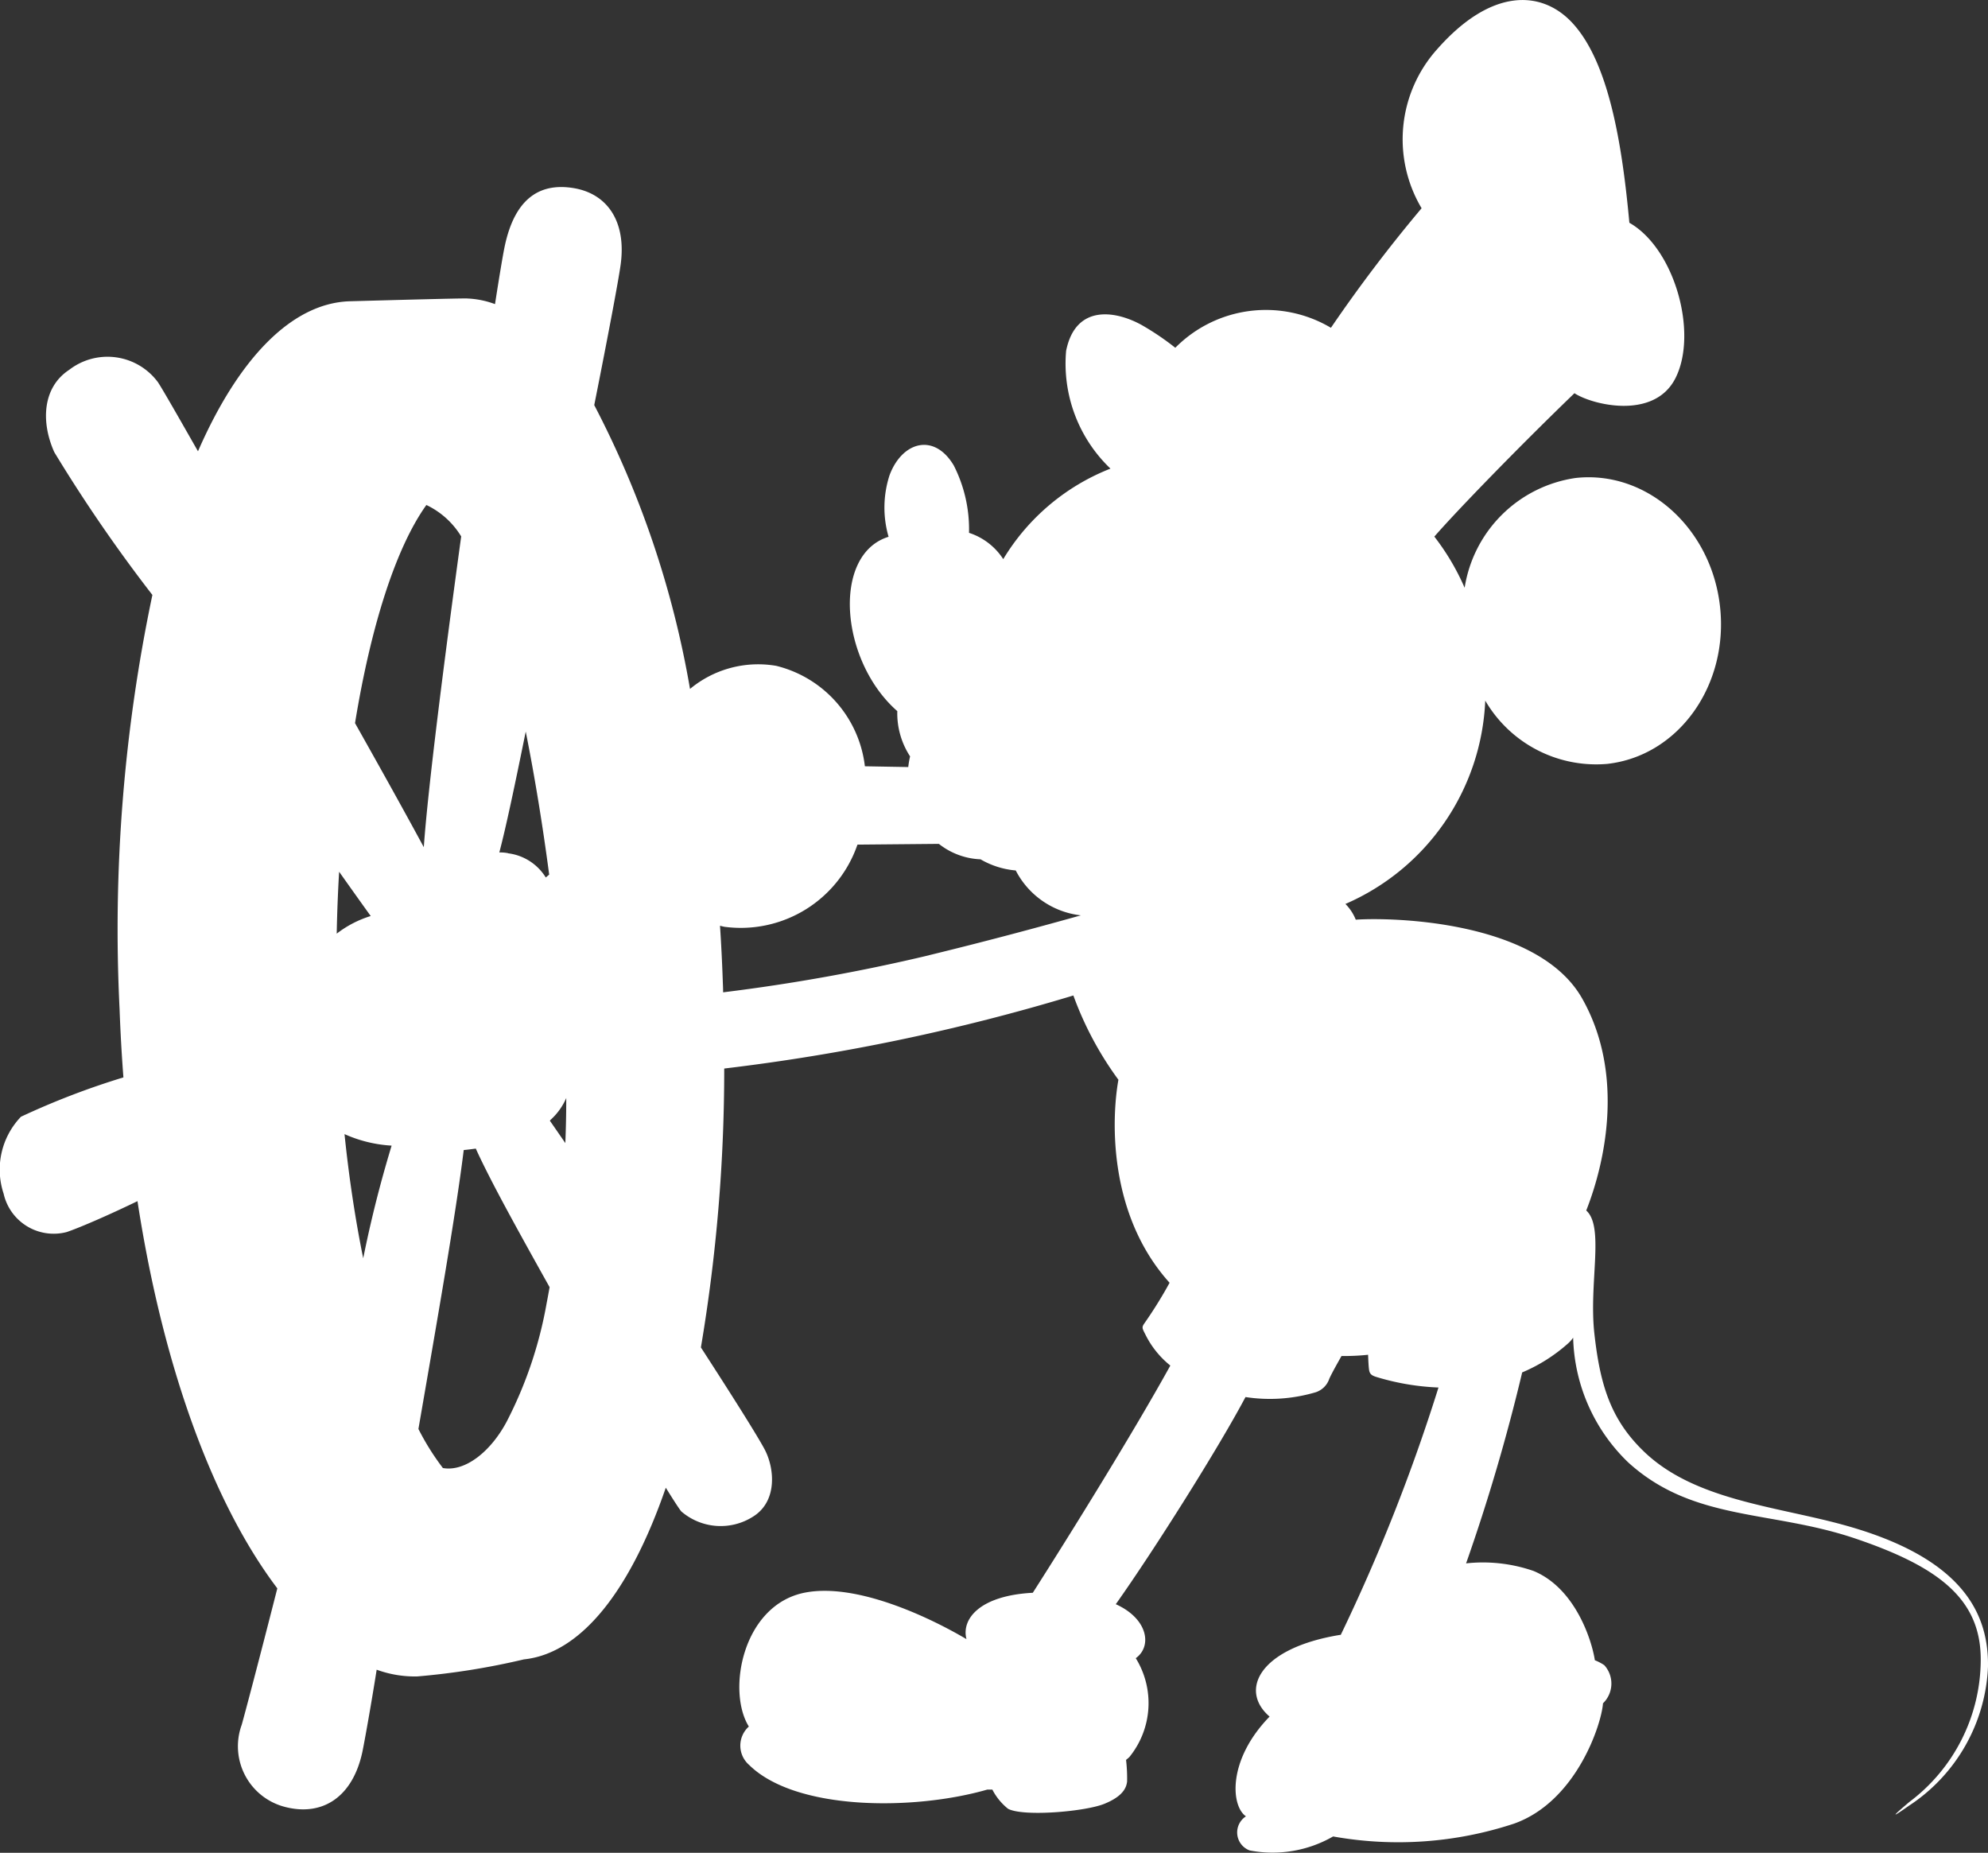 <svg xmlns="http://www.w3.org/2000/svg" xmlns:xlink="http://www.w3.org/1999/xlink" width="93.25" height="86.898" viewBox="0 0 93.25 86.898">
  <rect x="0" y="0" width="93.25" height="86.898" fill="#333333" stroke="none"/>
  <defs>
    <clipPath id="clip-path">
      <rect id="長方形_320" data-name="長方形 320" width="93.25" height="86.898" transform="translate(0 0)" fill="#fff"/>
    </clipPath>
  </defs>
  <g id="steamboat_illust01" transform="translate(-91.471 3.688)">
    <g id="グループ_287" data-name="グループ 287" transform="translate(91.471 -3.688)">
      <g id="グループ_286" data-name="グループ 286" clip-path="url(#clip-path)">
        <path id="パス_813" data-name="パス 813" d="M86.353,71.488c-3.167-.851-6.849-1.155-9.188-3.357-1.586-1.5-2.105-3.114-2.379-5.585-.264-2.377.482-5-.381-5.771.956-2.427,1.757-6.5-.189-9.94-2.076-3.672-8.936-3.817-10.622-3.7a2.215,2.215,0,0,0-.485-.738,10.9,10.9,0,0,0,6.559-9.537,6.023,6.023,0,0,0,5.72,2.968c3.334-.369,5.7-3.669,5.293-7.371s-3.441-6.407-6.773-6.039a6.163,6.163,0,0,0-5.207,5.15,11.209,11.209,0,0,0-1.421-2.4c1.061-1.222,4.013-4.26,6.572-6.726.809.536,3.744,1.284,4.744-.718,1.06-2.12-.048-6.071-2.168-7.276C76.09,6.78,75.464,2.829,73.682,1c-1.392-1.429-3.71-1.59-6.263,1.3a6.327,6.327,0,0,0-.737,7.467,69.807,69.807,0,0,0-4.253,5.607,5.978,5.978,0,0,0-7.3.937,12.614,12.614,0,0,0-1.582-1.07c-1.212-.669-3.093-.989-3.539,1.212a6.809,6.809,0,0,0,2.08,5.526,10.241,10.241,0,0,0-5.029,4.245,3.023,3.023,0,0,0-1.606-1.233,6.6,6.6,0,0,0-.715-3.16c-.921-1.549-2.428-1.116-3.013.46a4.919,4.919,0,0,0-.045,2.885c-2.666.822-2.287,5.813.409,8.177a3.7,3.7,0,0,0,.6,2.123,4.278,4.278,0,0,0-.086.5l-2.034-.036a5.513,5.513,0,0,0-4.16-4.711,5,5,0,0,0-4.043,1.083A45.277,45.277,0,0,0,27.874,19c.654-3.283,1.131-5.817,1.235-6.565.29-2.064-.638-3.359-2.211-3.614-1.415-.229-2.721.3-3.231,2.764-.085.415-.244,1.365-.448,2.679A4.164,4.164,0,0,0,21.914,14c-.027-.024-5.538.131-5.538.131-2.668.1-5.165,2.628-7.089,7.035-.952-1.67-1.627-2.852-1.872-3.23a2.94,2.94,0,0,0-4.167-.592c-1.283.84-1.319,2.495-.7,3.866a71.709,71.709,0,0,0,4.6,6.694A76.144,76.144,0,0,0,5.609,47.332c.04,1.091.1,2.154.18,3.2A36.177,36.177,0,0,0,.983,52.377,3.578,3.578,0,0,0,.17,55.985a2.407,2.407,0,0,0,2.96,1.8c.649-.222,1.977-.8,3.319-1.449,1.258,8.178,3.709,14.4,6.559,18.161-.91,3.572-1.512,5.836-1.668,6.393A2.937,2.937,0,0,0,13.4,84.756c1.738.436,3.149-.475,3.6-2.6.094-.45.413-2.221.668-3.844a5.243,5.243,0,0,0,1.9.316,34.146,34.146,0,0,0,5.007-.8c2.7-.283,5-3.252,6.655-8.052.373.6.632,1,.729,1.114a2.828,2.828,0,0,0,3.366.241c1.155-.721,1.012-2.281.53-3.174-.365-.678-1.537-2.535-2.978-4.76a78.4,78.4,0,0,0,1.094-13.081,95.322,95.322,0,0,0,16.377-3.426,15.759,15.759,0,0,0,2.113,3.953c-.318,1.762-.515,6.29,2.4,9.521A20.291,20.291,0,0,1,53.7,62.037c-.167.233-.128.246.066.633a4.314,4.314,0,0,0,1.13,1.377c-1.724,3.125-4.734,7.97-6.451,10.657-2.492.13-3.359,1.231-3.111,2.174-1.76-1.039-5.157-2.644-7.564-2.184-2.936.561-3.689,4.609-2.644,6.284a1.2,1.2,0,0,0,.012,1.8c2.193,2.161,7.747,2.143,11.168,1.158.037,0,.073,0,.111,0l.131,0a2.786,2.786,0,0,0,.737.9c.726.38,3.62.132,4.518-.234s1.031-.775,1.065-1.041a7.41,7.41,0,0,0-.049-1.018c.053-.045.106-.087.156-.135a4.006,4.006,0,0,0,.3-4.636c.776-.555.577-1.85-.937-2.532,1.83-2.584,4.842-7.367,6.084-9.716a7.55,7.55,0,0,0,3.3-.227,1,1,0,0,0,.631-.632c.126-.277.4-.761.573-1.067a10.189,10.189,0,0,0,1.246-.057c.011.293.025.556.044.692.033.233.137.288.4.366a11.555,11.555,0,0,0,2.858.478,85.792,85.792,0,0,1-4.59,11.614l0-.016c-3.823.616-4.774,2.6-3.332,3.836-1.991,2.047-1.812,4.2-1.109,4.678a.9.9,0,0,0,.175,1.6,5.685,5.685,0,0,0,3.913-.656,17.325,17.325,0,0,0,8.484-.6c2.938-1.04,4.114-4.691,4.175-5.644a1.286,1.286,0,0,0,.062-1.789,2.352,2.352,0,0,0-.443-.232c-.132-.884-.894-3.369-2.878-4.188a7.259,7.259,0,0,0-3.162-.355A89.251,89.251,0,0,0,71.4,64.369a7.747,7.747,0,0,0,2.123-1.334,1.6,1.6,0,0,0,.268-.295,8.407,8.407,0,0,0,2.582,5.849c3.052,2.776,6.683,2.227,10.651,3.57s5.918,2.874,5.885,5.742a8.365,8.365,0,0,1-3.353,6.618c-.972.821-.722.671-.029.183a8.207,8.207,0,0,0,3.723-6.531c.026-2.291-.945-5.085-6.9-6.683M25.793,52.565c.01-.013.017-.025.027-.038a2.964,2.964,0,0,0,.741-1.028c0,.709-.015,1.416-.043,2.113-.277-.4-.521-.757-.725-1.047M25.6,41.154a2.431,2.431,0,0,0-1.77-1.133v-.006a1.876,1.876,0,0,0-.409-.033c.315-1.188.738-3.2,1.239-5.669.421,2.106.792,4.376,1.1,6.708-.056.046-.109.091-.157.133M20,23.685a3.838,3.838,0,0,1,1.633,1.475c-.8,5.826-1.566,11.875-1.754,14.575-.839-1.555-1.976-3.6-3.226-5.819C17.4,29.338,18.574,25.677,20,23.685m-4.093,17.2c.548.774,1.048,1.476,1.482,2.078a5.02,5.02,0,0,0-1.595.827q.029-1.476.113-2.9m2.462,12.842c-.355,1.18-.853,2.914-1.332,5.283-.366-1.8-.664-3.751-.877-5.823a6.282,6.282,0,0,0,2.209.54m3.38.208c.189-.019.379-.043.569-.069.685,1.518,2.043,3.959,3.462,6.5-.045.248-.089.5-.137.74a19.4,19.4,0,0,1-1.869,5.552c-.744,1.41-1.951,2.378-3,2.19a11.808,11.808,0,0,1-1.147-1.832c.864-5,1.748-10.024,2.125-13.083m21.811-9.131a88.011,88.011,0,0,1-9.644,1.735c0-.187-.011-.374-.017-.562q-.045-1.292-.129-2.56c.07.016.136.035.206.048a5.786,5.786,0,0,0,6.241-3.854l3.819-.035a3.366,3.366,0,0,0,1.954.724,3.949,3.949,0,0,0,1.652.523A3.93,3.93,0,0,0,50.7,42.932c-1.891.529-4.211,1.159-7.138,1.873" fill="#fff"/>
      </g>
    </g>
  </g>
</svg>

